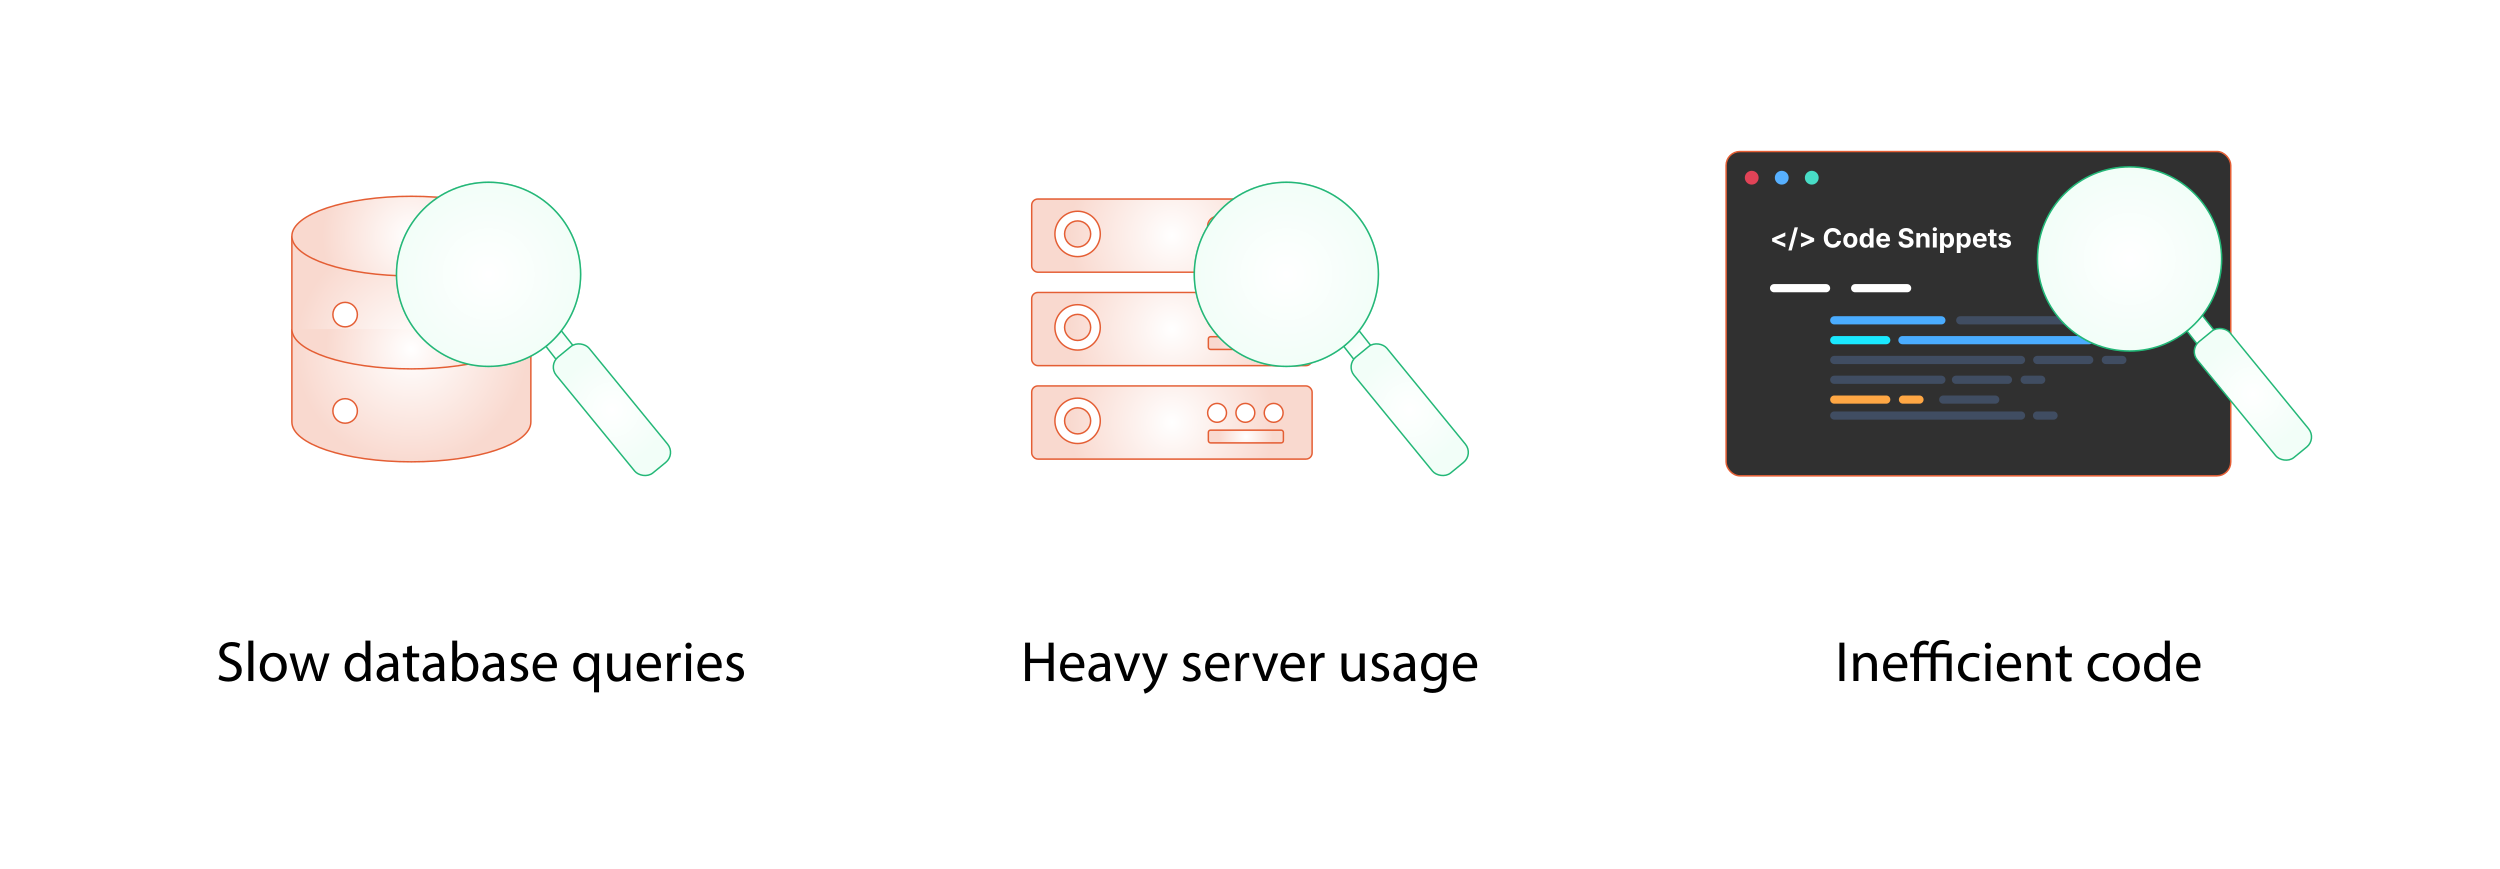 <?xml version="1.0" encoding="UTF-8"?><svg id="_02-Pinpoint-Performance-Bottlenecks" xmlns="http://www.w3.org/2000/svg" xmlns:xlink="http://www.w3.org/1999/xlink" viewBox="0 0 860 298.867"><defs><filter id="drop-shadow-1" filterUnits="userSpaceOnUse"><feOffset dx="0" dy="5.155"/><feGaussianBlur result="blur" stdDeviation="4.124"/><feFlood flood-color="#333" flood-opacity=".09"/><feComposite in2="blur" operator="in"/><feComposite in="SourceGraphic"/></filter><radialGradient id="radial-gradient" cx="759.991" cy="117.284" fx="759.991" fy="117.284" r="8.259" gradientUnits="userSpaceOnUse"><stop offset="0" stop-color="#fff"/><stop offset="1" stop-color="#f2fef8"/></radialGradient><radialGradient id="radial-gradient-2" cx="1807.026" cy="-992.678" fx="1807.026" fy="-992.678" r="18.932" gradientTransform="translate(-1032.022 -857.028) scale(1 -1)" xlink:href="#radial-gradient"/><radialGradient id="radial-gradient-3" cx="732.568" cy="89.08" fx="732.568" fy="89.08" r="31.664" xlink:href="#radial-gradient"/><radialGradient id="radial-gradient-4" cx="732.568" cy="89.08" fx="732.568" fy="89.08" r="31.664" xlink:href="#radial-gradient"/><filter id="drop-shadow-2" filterUnits="userSpaceOnUse"><feOffset dx="0" dy="5.155"/><feGaussianBlur result="blur-2" stdDeviation="4.124"/><feFlood flood-color="#333" flood-opacity=".09"/><feComposite in2="blur-2" operator="in"/><feComposite in="SourceGraphic"/></filter><radialGradient id="radial-gradient-5" cx="403.135" cy="81.05" fx="403.135" fy="81.05" r="35.247" gradientUnits="userSpaceOnUse"><stop offset="0" stop-color="#fff"/><stop offset="1" stop-color="#f9d9cf"/></radialGradient><radialGradient id="radial-gradient-6" cx="370.693" cy="80.474" fx="370.693" fy="80.474" r="7.806" gradientUnits="userSpaceOnUse"><stop offset="0" stop-color="#fff"/><stop offset="1" stop-color="#fff"/></radialGradient><radialGradient id="radial-gradient-7" cx="428.581" cy="85.872" fx="428.581" fy="85.872" r="9.258" xlink:href="#radial-gradient-5"/><radialGradient id="radial-gradient-8" cx="438.141" cy="77.728" fx="438.141" fy="77.728" r="3.245" xlink:href="#radial-gradient-5"/><radialGradient id="radial-gradient-9" cx="428.408" cy="77.728" fx="428.408" fy="77.728" r="3.245" xlink:href="#radial-gradient-5"/><radialGradient id="radial-gradient-10" cx="418.674" cy="77.728" fx="418.674" fy="77.728" r="3.245" xlink:href="#radial-gradient-5"/><radialGradient id="radial-gradient-11" cy="113.196" fy="113.196" xlink:href="#radial-gradient-5"/><radialGradient id="radial-gradient-12" cy="112.62" fy="112.62" xlink:href="#radial-gradient-6"/><radialGradient id="radial-gradient-13" cx="428.581" cy="118.018" fx="428.581" fy="118.018" r="9.258" xlink:href="#radial-gradient-5"/><radialGradient id="radial-gradient-14" cx="438.141" cy="109.874" fx="438.141" fy="109.874" r="3.245" xlink:href="#radial-gradient-5"/><radialGradient id="radial-gradient-15" cx="428.408" cy="109.874" fx="428.408" fy="109.874" r="3.245" xlink:href="#radial-gradient-5"/><radialGradient id="radial-gradient-16" cx="418.674" cy="109.874" fx="418.674" fy="109.874" r="3.245" xlink:href="#radial-gradient-5"/><radialGradient id="radial-gradient-17" cy="145.342" fy="145.342" xlink:href="#radial-gradient-5"/><radialGradient id="radial-gradient-18" cy="144.767" fy="144.767" xlink:href="#radial-gradient-6"/><radialGradient id="radial-gradient-19" cx="428.581" cy="150.164" fx="428.581" fy="150.164" r="9.258" xlink:href="#radial-gradient-5"/><radialGradient id="radial-gradient-20" cx="438.141" cy="142.021" fx="438.141" fy="142.021" r="3.245" gradientUnits="userSpaceOnUse"><stop offset="0" stop-color="#fff"/><stop offset="1" stop-color="#fff"/></radialGradient><radialGradient id="radial-gradient-21" cx="428.408" fx="428.408" r="3.245" xlink:href="#radial-gradient-20"/><radialGradient id="radial-gradient-22" cx="418.674" fx="418.674" r="3.245" xlink:href="#radial-gradient-20"/><radialGradient id="radial-gradient-23" cx="469.928" cy="122.575" fx="469.928" fy="122.575" xlink:href="#radial-gradient"/><radialGradient id="radial-gradient-24" cx="2034.814" cy="-1172.338" fx="2034.814" fy="-1172.338" r="18.932" gradientTransform="translate(-1549.874 -1031.396) scale(1 -1)" xlink:href="#radial-gradient"/><radialGradient id="radial-gradient-25" cx="442.505" cy="94.371" fx="442.505" fy="94.371" r="31.664" xlink:href="#radial-gradient"/><radialGradient id="radial-gradient-26" cx="442.505" cy="94.371" fx="442.505" fy="94.371" r="31.664" xlink:href="#radial-gradient"/><filter id="drop-shadow-3" filterUnits="userSpaceOnUse"><feOffset dx="0" dy="5.155"/><feGaussianBlur result="blur-3" stdDeviation="4.124"/><feFlood flood-color="#333" flood-opacity=".09"/><feComposite in2="blur-3" operator="in"/><feComposite in="SourceGraphic"/></filter><radialGradient id="radial-gradient-27" cx="141.512" cy="120.047" fx="141.512" fy="120.047" r="39.98" xlink:href="#radial-gradient-5"/><radialGradient id="radial-gradient-28" cx="141.512" cy="81.226" fx="141.512" fy="81.226" r="30.638" xlink:href="#radial-gradient-5"/><radialGradient id="radial-gradient-29" cx="141.512" cy="120.047" fx="141.512" fy="120.047" r="29.467" xlink:href="#radial-gradient-5"/><radialGradient id="radial-gradient-30" cx="118.725" cy="108.225" fx="118.725" fy="108.225" r="4.215" xlink:href="#radial-gradient-6"/><radialGradient id="radial-gradient-31" cx="118.725" cy="141.365" fx="118.725" fy="141.365" r="4.215" xlink:href="#radial-gradient-6"/><radialGradient id="radial-gradient-32" cx="195.487" cy="122.575" fx="195.487" fy="122.575" r="8.259" xlink:href="#radial-gradient"/><radialGradient id="radial-gradient-33" cx="2247.161" cy="-1346.194" fx="2247.161" fy="-1346.194" r="18.932" gradientTransform="translate(-2036.662 -1205.253) scale(1 -1)" xlink:href="#radial-gradient"/><radialGradient id="radial-gradient-34" cx="168.064" cy="94.371" fx="168.064" fy="94.371" r="31.664" xlink:href="#radial-gradient"/><radialGradient id="radial-gradient-35" cx="168.064" cy="94.371" fx="168.064" fy="94.371" r="31.664" xlink:href="#radial-gradient"/></defs><g filter="url(#drop-shadow-1)"><rect x="586.454" y="200" width="216.028" height="46.742" rx="7.182" ry="7.182" fill="#fff" stroke-width="0"/><path d="M634.465,215.915v13.205h-1.704v-13.205h1.704Z" fill="#000" stroke-width="0"/><path d="M637.579,222.204c0-.979-.021-1.783-.079-2.566h1.528l.099,1.567h.039c.47-.901,1.567-1.783,3.135-1.783,1.312,0,3.35.784,3.35,4.036v5.662h-1.724v-5.466c0-1.528-.568-2.802-2.194-2.802-1.137,0-2.019.803-2.312,1.763-.078.216-.117.51-.117.804v5.701h-1.724v-6.916Z" fill="#000" stroke-width="0"/><path d="M649.41,224.692c.039,2.332,1.527,3.292,3.252,3.292,1.234,0,1.979-.216,2.625-.49l.294,1.234c-.607.274-1.646.587-3.154.587-2.919,0-4.663-1.92-4.663-4.78,0-2.861,1.686-5.114,4.448-5.114,3.095,0,3.918,2.724,3.918,4.467,0,.353-.039.627-.059.803h-6.661ZM654.465,223.458c.02-1.097-.451-2.802-2.391-2.802-1.743,0-2.508,1.606-2.645,2.802h5.035Z" fill="#000" stroke-width="0"/><path d="M670.135,216.894c-.431-.274-1.136-.509-1.92-.509-1.822,0-2.37,1.273-2.37,2.782v.471h5.524v9.482h-1.724v-8.17h-3.781v8.17h-1.725v-8.17h-3.996v8.17h-1.705v-8.17h-1.332v-1.312h1.332v-.353c0-1.195.313-2.351,1.137-3.154.548-.568,1.371-.921,2.429-.921.647,0,1.313.235,1.666.412l-.471,1.273c-.294-.157-.744-.333-1.195-.333-.548,0-.939.196-1.233.509-.471.509-.627,1.372-.627,2.194v.373h3.996v-.51c0-2.508,1.489-4.134,4.154-4.134.861,0,1.841.255,2.351.607l-.51,1.293Z" fill="#000" stroke-width="0"/><path d="M680.985,228.768c-.45.235-1.45.548-2.724.548-2.86,0-4.722-1.939-4.722-4.839,0-2.919,1.999-5.035,5.095-5.035,1.019,0,1.92.255,2.39.49l-.392,1.333c-.411-.235-1.058-.451-1.998-.451-2.175,0-3.351,1.606-3.351,3.585,0,2.194,1.41,3.546,3.291,3.546.98,0,1.627-.254,2.116-.47l.294,1.293Z" fill="#000" stroke-width="0"/><path d="M684.921,216.973c.02.588-.412,1.058-1.098,1.058-.607,0-1.038-.47-1.038-1.058,0-.607.45-1.077,1.077-1.077.646,0,1.059.47,1.059,1.077ZM683.001,229.12v-9.482h1.724v9.482h-1.724Z" fill="#000" stroke-width="0"/><path d="M688.545,224.692c.039,2.332,1.527,3.292,3.252,3.292,1.234,0,1.979-.216,2.625-.49l.294,1.234c-.607.274-1.646.587-3.154.587-2.919,0-4.663-1.92-4.663-4.78,0-2.861,1.686-5.114,4.448-5.114,3.095,0,3.918,2.724,3.918,4.467,0,.353-.039.627-.059.803h-6.661ZM693.6,223.458c.02-1.097-.451-2.802-2.391-2.802-1.743,0-2.508,1.606-2.645,2.802h5.035Z" fill="#000" stroke-width="0"/><path d="M697.397,222.204c0-.979-.021-1.783-.079-2.566h1.528l.099,1.567h.039c.47-.901,1.567-1.783,3.135-1.783,1.312,0,3.35.784,3.35,4.036v5.662h-1.724v-5.466c0-1.528-.568-2.802-2.194-2.802-1.137,0-2.019.803-2.312,1.763-.078.216-.117.51-.117.804v5.701h-1.724v-6.916Z" fill="#000" stroke-width="0"/><path d="M710.266,216.914v2.724h2.469v1.312h-2.469v5.113c0,1.176.333,1.842,1.293,1.842.451,0,.784-.059,1-.117l.078,1.293c-.333.137-.862.235-1.528.235-.804,0-1.45-.254-1.861-.725-.49-.51-.666-1.352-.666-2.469v-5.172h-1.47v-1.312h1.47v-2.273l1.685-.451Z" fill="#000" stroke-width="0"/><path d="M725.584,228.768c-.45.235-1.449.548-2.724.548-2.86,0-4.722-1.939-4.722-4.839,0-2.919,1.999-5.035,5.095-5.035,1.019,0,1.92.255,2.39.49l-.392,1.333c-.411-.235-1.058-.451-1.998-.451-2.175,0-3.351,1.606-3.351,3.585,0,2.194,1.41,3.546,3.291,3.546.98,0,1.627-.254,2.116-.47l.294,1.293Z" fill="#000" stroke-width="0"/><path d="M736.064,224.3c0,3.507-2.43,5.035-4.722,5.035-2.566,0-4.546-1.881-4.546-4.878,0-3.174,2.077-5.035,4.702-5.035,2.724,0,4.565,1.979,4.565,4.878ZM728.541,224.398c0,2.077,1.195,3.644,2.88,3.644,1.646,0,2.88-1.548,2.88-3.683,0-1.607-.803-3.645-2.841-3.645-2.037,0-2.919,1.881-2.919,3.684Z" fill="#000" stroke-width="0"/><path d="M746.426,215.209v11.461c0,.843.02,1.803.078,2.449h-1.548l-.078-1.646h-.039c-.529,1.058-1.686,1.861-3.233,1.861-2.292,0-4.056-1.939-4.056-4.819-.02-3.155,1.94-5.094,4.252-5.094,1.45,0,2.43.686,2.86,1.45h.039v-5.662h1.725ZM744.701,223.497c0-.215-.02-.509-.078-.725-.255-1.098-1.195-1.999-2.488-1.999-1.783,0-2.841,1.567-2.841,3.664,0,1.92.94,3.507,2.802,3.507,1.156,0,2.214-.764,2.527-2.057.059-.235.078-.47.078-.744v-1.646Z" fill="#000" stroke-width="0"/><path d="M750.243,224.692c.039,2.332,1.528,3.292,3.252,3.292,1.234,0,1.979-.216,2.625-.49l.294,1.234c-.607.274-1.646.587-3.154.587-2.919,0-4.663-1.92-4.663-4.78,0-2.861,1.686-5.114,4.448-5.114,3.095,0,3.918,2.724,3.918,4.467,0,.353-.039.627-.059.803h-6.661ZM755.298,223.458c.02-1.097-.451-2.802-2.391-2.802-1.743,0-2.508,1.606-2.645,2.802h5.035Z" fill="#000" stroke-width="0"/></g><rect x="593.775" y="52.125" width="173.604" height="111.56" rx="4.749" ry="4.749" fill="#303030" stroke="#e45e34" stroke-miterlimit="10" stroke-width=".515"/><path d="M667.833,108.782h-36.851c-.778,0-1.409.631-1.409,1.409h0c0,.778.631,1.409,1.409,1.409h36.851c.778,0,1.409-.631,1.409-1.409h0c0-.778-.631-1.409-1.409-1.409Z" fill="#4aacff" stroke-width="0"/><path d="M667.833,129.236h-36.851c-.778,0-1.409.631-1.409,1.409h0c0,.778.631,1.409,1.409,1.409h36.851c.778,0,1.409-.631,1.409-1.409h0c0-.778-.631-1.409-1.409-1.409Z" fill="#404d62" stroke-width="0"/><path d="M648.865,115.6h-17.883c-.778,0-1.409.631-1.409,1.409h0c0,.778.631,1.409,1.409,1.409h17.883c.778,0,1.409-.631,1.409-1.409h0c0-.778-.631-1.409-1.409-1.409Z" fill="#1ae8ff" stroke-width="0"/><path d="M628.164,97.728h-17.883c-.778,0-1.409.631-1.409,1.409h0c0,.778.631,1.409,1.409,1.409h17.883c.778,0,1.409-.631,1.409-1.409h0c0-.778-.631-1.409-1.409-1.409Z" fill="#fff" stroke-width="0"/><path d="M656.055,97.728h-17.883c-.778,0-1.409.631-1.409,1.409h0c0,.778.631,1.409,1.409,1.409h17.883c.778,0,1.409-.631,1.409-1.409h0c0-.778-.631-1.409-1.409-1.409Z" fill="#fff" stroke-width="0"/><path d="M718.692,122.418h-17.883c-.778,0-1.409.631-1.409,1.409h0c0,.778.631,1.409,1.409,1.409h17.883c.778,0,1.409-.631,1.409-1.409h0c0-.778-.631-1.409-1.409-1.409Z" fill="#404d62" stroke-width="0"/><path d="M690.735,129.236h-17.883c-.778,0-1.409.631-1.409,1.409h0c0,.778.631,1.409,1.409,1.409h17.883c.778,0,1.409-.631,1.409-1.409h0c0-.778-.631-1.409-1.409-1.409Z" fill="#404d62" stroke-width="0"/><path d="M686.359,136.053h-17.883c-.778,0-1.409.631-1.409,1.409h0c0,.778.631,1.409,1.409,1.409h17.883c.778,0,1.409-.631,1.409-1.409h0c0-.778-.631-1.409-1.409-1.409Z" fill="#404d62" stroke-width="0"/><path d="M738.577,108.782h-64.251c-.778,0-1.409.631-1.409,1.409h0c0,.778.631,1.409,1.409,1.409h64.251c.778,0,1.409-.631,1.409-1.409h0c0-.778-.631-1.409-1.409-1.409Z" fill="#404d62" stroke-width="0"/><path d="M695.233,122.418h-64.251c-.778,0-1.409.631-1.409,1.409h0c0,.778.631,1.409,1.409,1.409h64.251c.778,0,1.409-.631,1.409-1.409h0c0-.778-.631-1.409-1.409-1.409Z" fill="#404d62" stroke-width="0"/><path d="M718.692,115.6h-64.251c-.778,0-1.409.631-1.409,1.409h0c0,.778.631,1.409,1.409,1.409h64.251c.778,0,1.409-.631,1.409-1.409h0c0-.778-.631-1.409-1.409-1.409Z" fill="#4aacff" stroke-width="0"/><path d="M750.873,108.782h-5.68c-.778,0-1.409.631-1.409,1.409h0c0,.778.631,1.409,1.409,1.409h5.68c.778,0,1.409-.631,1.409-1.409h0c0-.778-.631-1.409-1.409-1.409Z" fill="#404d62" stroke-width="0"/><path d="M730.086,122.418h-5.68c-.778,0-1.409.631-1.409,1.409h0c0,.778.631,1.409,1.409,1.409h5.68c.778,0,1.409-.631,1.409-1.409h0c0-.778-.631-1.409-1.409-1.409Z" fill="#404d62" stroke-width="0"/><path d="M695.233,141.538h-64.251c-.778,0-1.409.631-1.409,1.409h0c0,.778.631,1.409,1.409,1.409h64.251c.778,0,1.409-.631,1.409-1.409h0c0-.778-.631-1.409-1.409-1.409Z" fill="#404d62" stroke-width="0"/><path d="M706.423,141.538h-5.68c-.778,0-1.409.631-1.409,1.409h0c0,.778.631,1.409,1.409,1.409h5.68c.778,0,1.409-.631,1.409-1.409h0c0-.778-.631-1.409-1.409-1.409Z" fill="#404d62" stroke-width="0"/><path d="M702.174,129.236h-5.68c-.778,0-1.409.631-1.409,1.409h0c0,.778.631,1.409,1.409,1.409h5.68c.778,0,1.409-.631,1.409-1.409h0c0-.778-.631-1.409-1.409-1.409Z" fill="#404d62" stroke-width="0"/><path d="M648.865,136.053h-17.883c-.778,0-1.409.631-1.409,1.409h0c0,.778.631,1.409,1.409,1.409h17.883c.778,0,1.409-.631,1.409-1.409h0c0-.778-.631-1.409-1.409-1.409Z" fill="#ffa744" stroke-width="0"/><path d="M660.304,136.053h-5.68c-.778,0-1.409.631-1.409,1.409h0c0,.778.631,1.409,1.409,1.409h5.68c.778,0,1.409-.631,1.409-1.409h0c0-.778-.631-1.409-1.409-1.409Z" fill="#ffa744" stroke-width="0"/><path d="M609.613,83.063v-1.101l4.542-2.024v1.288l-3.129,1.275.04-.071v.161l-.04-.062,3.129,1.271v1.279l-4.542-2.015Z" fill="#fff" stroke-width="0"/><path d="M618.491,78.209l-2.139,7.952h-1.159l2.14-7.952h1.158Z" fill="#fff" stroke-width="0"/><path d="M624.068,83.063l-4.542,2.015v-1.279l3.133-1.271-.04.062v-.161l.04.071-3.133-1.275v-1.288l4.542,2.024v1.101Z" fill="#fff" stroke-width="0"/><path d="M630.474,85.252c-.589,0-1.115-.134-1.58-.401-.466-.268-.833-.655-1.102-1.164-.269-.508-.403-1.122-.403-1.841,0-.722.135-1.338.405-1.848.271-.509.64-.898,1.105-1.166.467-.267.991-.401,1.574-.401.377,0,.729.053,1.054.158s.614.259.867.461c.252.202.459.449.619.742.161.293.267.626.316,1.001h-1.377c-.03-.184-.087-.347-.172-.488-.084-.141-.19-.261-.316-.361s-.271-.175-.435-.228c-.163-.052-.34-.078-.53-.078-.345,0-.647.086-.907.258s-.462.423-.606.751c-.144.329-.216.728-.216,1.197,0,.479.073.881.219,1.208.146.327.348.574.605.74.259.167.559.25.9.25.19,0,.366-.026.528-.078s.308-.128.438-.228c.129-.099.236-.22.32-.363.085-.143.144-.304.177-.486h1.377c-.036.309-.127.605-.274.887-.146.282-.343.535-.586.758-.244.223-.533.398-.869.526s-.713.192-1.132.192Z" fill="#fff" stroke-width="0"/><path d="M636.521,85.261c-.499,0-.932-.108-1.297-.323s-.646-.516-.845-.9c-.197-.385-.296-.833-.296-1.344,0-.517.099-.968.296-1.353.198-.385.479-.685.845-.9s.798-.323,1.297-.323c.503,0,.936.108,1.3.323s.645.516.843.9c.197.385.296.836.296,1.353,0,.511-.099.959-.296,1.344-.198.385-.479.685-.843.9s-.797.323-1.3.323ZM636.521,84.208c.238,0,.438-.066.598-.198.16-.132.281-.313.361-.543.08-.23.12-.49.12-.778,0-.294-.04-.556-.12-.785s-.201-.409-.361-.54c-.16-.13-.359-.196-.598-.196-.237,0-.436.065-.595.196-.159.131-.278.311-.358.54-.081.229-.121.49-.121.785,0,.288.04.547.121.778.08.23.199.412.358.543.159.132.357.198.595.198Z" fill="#fff" stroke-width="0"/><path d="M641.71,85.247c-.38,0-.724-.099-1.031-.296-.308-.197-.551-.487-.729-.869-.179-.382-.268-.849-.268-1.402,0-.567.092-1.042.276-1.422.184-.38.429-.666.735-.855.306-.19.644-.286,1.012-.286.282,0,.517.048.704.143.188.095.339.213.455.353.115.14.202.275.258.405h.045v-2.496h1.337v6.642h-1.314v-.798h-.067c-.06.134-.147.268-.265.403s-.27.249-.457.341c-.188.092-.418.138-.691.138ZM642.125,84.173c.226,0,.419-.062.579-.187.161-.125.282-.299.366-.524.083-.224.124-.486.124-.787,0-.303-.04-.565-.122-.787s-.203-.394-.363-.517c-.16-.123-.355-.185-.584-.185-.234,0-.432.064-.591.192-.159.127-.278.303-.358.526-.08.223-.12.48-.12.771,0,.292.04.55.122.776.082.226.202.402.361.53s.354.191.586.191Z" fill="#fff" stroke-width="0"/><path d="M647.897,85.261c-.508,0-.946-.104-1.314-.312-.369-.208-.651-.504-.85-.887-.197-.383-.296-.838-.296-1.364,0-.514.098-.964.294-1.351s.474-.688.833-.905c.36-.217.782-.326,1.267-.326.326,0,.631.052.913.156.283.104.531.261.745.47s.381.472.501.787.181.687.181,1.114v.375h-4.186v-.838h3.53l-.624.223c0-.258-.039-.483-.118-.675-.079-.191-.196-.34-.352-.446-.156-.105-.349-.158-.578-.158-.231,0-.428.054-.59.161s-.285.252-.368.435-.125.392-.125.626v.593c0,.288.049.53.146.727.097.196.231.343.405.441.174.098.377.147.608.147.157,0,.3-.022.428-.067s.237-.111.328-.198c.091-.088.159-.196.207-.323l1.212.227c-.08.273-.22.514-.419.72-.198.207-.447.366-.746.479s-.643.169-1.032.169Z" fill="#fff" stroke-width="0"/><path d="M655.711,85.261c-.531,0-.994-.082-1.388-.245-.395-.164-.701-.406-.921-.727s-.336-.716-.348-1.186h1.324c.018.223.084.409.2.559.116.15.271.262.464.336.192.075.411.112.655.112.243,0,.455-.035.635-.105s.32-.168.421-.296c.102-.128.152-.276.152-.446,0-.151-.046-.278-.137-.381-.09-.103-.221-.191-.39-.265-.169-.075-.376-.14-.619-.196l-.731-.183c-.562-.137-1.002-.352-1.319-.645-.318-.292-.477-.68-.477-1.161,0-.401.107-.751.322-1.052.216-.3.512-.533.888-.7s.805-.25,1.286-.25c.49,0,.918.084,1.283.251.365.168.651.401.855.7.205.298.311.643.317,1.032h-1.315c-.023-.268-.138-.474-.341-.62-.204-.146-.475-.218-.813-.218-.229,0-.425.033-.589.098-.163.065-.287.156-.372.271-.084.116-.127.249-.127.397,0,.164.049.299.147.408.098.108.229.196.392.263.164.067.338.123.522.167l.602.147c.279.062.539.147.779.254.241.107.452.238.634.395.181.156.321.341.421.555s.149.46.149.74c0,.401-.102.751-.304,1.05-.202.299-.494.53-.878.693-.383.163-.844.245-1.382.245Z" fill="#fff" stroke-width="0"/><path d="M660.562,82.279v2.884h-1.338v-4.983h1.262l.022,1.244h-.08c.13-.416.329-.738.595-.965.266-.228.609-.341,1.032-.341.345,0,.646.075.902.225.257.15.456.366.598.646.141.281.211.616.211,1.005v3.169h-1.337v-2.938c0-.309-.079-.551-.238-.727s-.38-.263-.662-.263c-.188,0-.354.041-.501.123-.147.082-.262.2-.344.354-.082.155-.122.343-.122.566Z" fill="#fff" stroke-width="0"/><path d="M665.575,79.528c-.202,0-.375-.067-.518-.2-.143-.134-.214-.296-.214-.486,0-.19.071-.352.214-.486.143-.133.315-.2.518-.2s.375.067.52.2c.144.134.216.296.216.486,0,.19-.072.353-.216.486-.145.133-.317.2-.52.2ZM664.906,85.163v-4.983h1.338v4.983h-1.338Z" fill="#fff" stroke-width="0"/><path d="M667.38,87.026v-6.847h1.315v.838h.062c.062-.13.15-.266.265-.405s.266-.257.452-.353c.188-.095.423-.143.705-.143.368,0,.705.095,1.012.286.306.19.55.475.733.855.183.38.273.854.273,1.422,0,.553-.089,1.02-.268,1.402-.178.382-.42.672-.727.869-.306.198-.65.296-1.033.296-.271,0-.5-.046-.687-.138-.188-.092-.34-.206-.457-.341s-.207-.27-.27-.403h-.04v2.661h-1.338ZM669.761,84.173c.231,0,.427-.063.586-.191s.279-.305.361-.53c.081-.226.122-.484.122-.776,0-.291-.041-.548-.122-.771-.082-.223-.202-.398-.359-.526-.157-.128-.354-.192-.588-.192-.229,0-.424.062-.584.185-.161.124-.282.296-.366.517-.083.221-.124.483-.124.787,0,.3.042.562.127.787.084.225.207.399.367.524.161.125.354.187.58.187Z" fill="#fff" stroke-width="0"/><path d="M673.135,87.026v-6.847h1.315v.838h.062c.062-.13.15-.266.265-.405s.266-.257.452-.353c.188-.095.423-.143.705-.143.368,0,.705.095,1.012.286.306.19.55.475.733.855.183.38.273.854.273,1.422,0,.553-.089,1.02-.268,1.402-.178.382-.42.672-.727.869-.306.198-.65.296-1.033.296-.271,0-.5-.046-.687-.138-.188-.092-.34-.206-.457-.341s-.207-.27-.27-.403h-.04v2.661h-1.338ZM675.516,84.173c.231,0,.427-.063.586-.191s.279-.305.361-.53c.081-.226.122-.484.122-.776,0-.291-.041-.548-.122-.771-.082-.223-.202-.398-.359-.526-.157-.128-.354-.192-.588-.192-.229,0-.424.062-.584.185-.161.124-.282.296-.366.517-.083.221-.124.483-.124.787,0,.3.042.562.127.787.084.225.207.399.367.524.161.125.354.187.58.187Z" fill="#fff" stroke-width="0"/><path d="M681.141,85.261c-.508,0-.946-.104-1.314-.312-.369-.208-.651-.504-.85-.887-.197-.383-.296-.838-.296-1.364,0-.514.098-.964.294-1.351s.474-.688.833-.905c.36-.217.782-.326,1.267-.326.326,0,.631.052.913.156.283.104.531.261.745.47s.381.472.501.787.181.687.181,1.114v.375h-4.186v-.838h3.53l-.624.223c0-.258-.039-.483-.118-.675-.079-.191-.196-.34-.352-.446-.156-.105-.349-.158-.578-.158-.231,0-.428.054-.59.161s-.285.252-.368.435-.125.392-.125.626v.593c0,.288.049.53.146.727.097.196.231.343.405.441.174.098.377.147.608.147.157,0,.3-.022.428-.067s.237-.111.328-.198c.091-.088.159-.196.207-.323l1.212.227c-.08.273-.22.514-.419.72-.198.207-.447.366-.746.479s-.643.169-1.032.169Z" fill="#fff" stroke-width="0"/><path d="M686.801,80.179v1.021h-2.955v-1.021h2.955ZM684.532,78.994h1.338v4.711c0,.158.034.274.104.35.069.076.187.113.35.113.051,0,.122-.006.214-.02.092-.013.162-.026.21-.038l.191,1.003c-.148.044-.297.076-.443.093-.147.018-.288.027-.422.027-.499,0-.881-.122-1.146-.365-.264-.244-.396-.593-.396-1.048v-4.827Z" fill="#fff" stroke-width="0"/><path d="M689.583,85.261c-.401,0-.757-.057-1.065-.172-.31-.114-.562-.281-.758-.499s-.322-.482-.379-.791l1.243-.214c.065.232.181.406.344.521.163.116.382.174.655.174.256,0,.457-.048.604-.145.147-.097.221-.219.221-.368,0-.131-.053-.238-.158-.321-.105-.083-.267-.147-.483-.191l-.86-.178c-.481-.098-.841-.265-1.078-.501-.238-.236-.357-.54-.357-.912,0-.321.088-.597.264-.827.175-.23.419-.408.73-.533.312-.125.68-.188,1.102-.188.392,0,.732.054,1.021.163.288.109.521.263.699.461.179.199.298.434.357.705l-1.186.209c-.051-.169-.148-.309-.292-.417-.145-.108-.339-.163-.582-.163-.22,0-.404.046-.553.138s-.223.215-.223.37c0,.125.048.23.145.316.097.086.263.153.497.201l.896.178c.481.098.84.258,1.074.479.235.221.353.51.353.867,0,.327-.095.613-.285.858s-.452.436-.787.573c-.334.137-.72.205-1.156.205Z" fill="#fff" stroke-width="0"/><circle cx="602.593" cy="61.131" r="2.376" fill="#e14357" stroke-width="0"/><circle cx="612.92" cy="61.131" r="2.376" fill="#57b0ff" stroke-width="0"/><circle cx="623.248" cy="61.131" r="2.376" fill="#48dcc6" stroke-width="0"/><polygon points="761.817 126.075 767.683 121.288 757.597 108.494 752.3 113.85 761.817 126.075" fill="url(#radial-gradient)" stroke="#23b777" stroke-miterlimit="10" stroke-width=".515"/><rect x="767.689" y="109.895" width="14.631" height="51.512" rx="4.454" ry="4.454" transform="translate(1460.595 -250.351) rotate(140.692)" fill="url(#radial-gradient-2)" stroke="#23b777" stroke-miterlimit="10" stroke-width=".515"/><circle cx="732.568" cy="89.08" r="31.664" fill="url(#radial-gradient-3)" opacity=".37" stroke="#00ac69" stroke-miterlimit="10" stroke-width=".567"/><circle cx="732.568" cy="89.08" r="31.664" fill="url(#radial-gradient-4)" stroke="#23b777" stroke-miterlimit="10" stroke-width=".515"/><g filter="url(#drop-shadow-2)"><rect x="321.986" y="200" width="216.028" height="46.742" rx="7.182" ry="7.182" fill="#fff" stroke-width="0"/><path d="M354.337,215.915v5.525h6.387v-5.525h1.724v13.205h-1.724v-6.191h-6.387v6.191h-1.705v-13.205h1.705Z" fill="#000" stroke-width="0"/><path d="M366.305,224.692c.039,2.332,1.528,3.292,3.252,3.292,1.234,0,1.979-.216,2.625-.49l.294,1.234c-.607.274-1.646.587-3.154.587-2.919,0-4.663-1.92-4.663-4.78,0-2.861,1.685-5.114,4.447-5.114,3.096,0,3.918,2.724,3.918,4.467,0,.353-.039.627-.059.803h-6.662ZM371.359,223.458c.02-1.097-.45-2.802-2.39-2.802-1.744,0-2.508,1.606-2.645,2.802h5.035Z" fill="#000" stroke-width="0"/><path d="M380.409,229.12l-.137-1.195h-.059c-.529.745-1.547,1.411-2.899,1.411-1.92,0-2.9-1.352-2.9-2.723,0-2.292,2.038-3.546,5.702-3.526v-.196c0-.784-.216-2.194-2.155-2.194-.882,0-1.802.274-2.469.706l-.392-1.136c.784-.51,1.92-.843,3.115-.843,2.899,0,3.605,1.979,3.605,3.879v3.546c0,.823.039,1.626.157,2.272h-1.567ZM380.154,224.281c-1.881-.039-4.017.294-4.017,2.136,0,1.117.745,1.646,1.626,1.646,1.234,0,2.018-.784,2.292-1.587.059-.176.098-.372.098-.548v-1.646Z" fill="#000" stroke-width="0"/><path d="M385.108,219.638l1.861,5.329c.313.862.568,1.646.764,2.429h.059c.215-.784.49-1.567.803-2.429l1.841-5.329h1.803l-3.723,9.482h-1.646l-3.605-9.482h1.841Z" fill="#000" stroke-width="0"/><path d="M394.725,219.638l2.077,5.603c.216.627.451,1.372.607,1.94h.039c.177-.568.373-1.293.607-1.979l1.881-5.564h1.822l-2.586,6.759c-1.234,3.252-2.077,4.917-3.252,5.936-.843.745-1.685,1.039-2.116,1.117l-.431-1.45c.431-.137 1-.411,1.509-.842.47-.372,1.058-1.039,1.45-1.92.079-.176.137-.313.137-.412,0-.098-.039-.235-.117-.451l-3.507-8.738h1.881Z" fill="#000" stroke-width="0"/><path d="M407.241,227.357c.509.333,1.411.686,2.272.686,1.254,0,1.842-.627,1.842-1.411,0-.823-.49-1.273-1.763-1.744-1.705-.607-2.508-1.548-2.508-2.684,0-1.528,1.234-2.782,3.272-2.782.96,0,1.802.274,2.331.588l-.431,1.254c-.373-.235-1.058-.549-1.94-.549-1.019,0-1.587.588-1.587,1.293,0,.784.568,1.136,1.803,1.606,1.646.627,2.488,1.45,2.488,2.86,0,1.666-1.293,2.841-3.546,2.841-1.039,0-1.999-.254-2.665-.646l.431-1.312Z" fill="#000" stroke-width="0"/><path d="M416.192,224.692c.039,2.332,1.528,3.292,3.252,3.292,1.234,0,1.979-.216,2.625-.49l.294,1.234c-.607.274-1.646.587-3.154.587-2.919,0-4.663-1.92-4.663-4.78,0-2.861,1.685-5.114,4.447-5.114,3.096,0,3.918,2.724,3.918,4.467,0,.353-.039.627-.059.803h-6.662ZM421.247,223.458c.02-1.097-.45-2.802-2.39-2.802-1.744,0-2.508,1.606-2.645,2.802h5.035Z" fill="#000" stroke-width="0"/><path d="M425.045,222.596c0-1.117-.02-2.077-.078-2.958h1.508l.059,1.861h.078c.431-1.273,1.469-2.077,2.625-2.077.196,0,.333.02.49.059v1.626c-.176-.039-.353-.059-.588-.059-1.214,0-2.077.921-2.312,2.214-.039.235-.078.509-.078.803v5.055h-1.705v-6.524Z" fill="#000" stroke-width="0"/><path d="M432.606,219.638l1.861,5.329c.313.862.567,1.646.764,2.429h.059c.216-.784.49-1.567.804-2.429l1.842-5.329h1.802l-3.722,9.482h-1.646l-3.604-9.482h1.842Z" fill="#000" stroke-width="0"/><path d="M442.126,224.692c.039,2.332,1.528,3.292,3.252,3.292,1.234,0,1.979-.216,2.625-.49l.294,1.234c-.607.274-1.646.587-3.154.587-2.919,0-4.663-1.92-4.663-4.78,0-2.861,1.686-5.114,4.448-5.114,3.095,0,3.918,2.724,3.918,4.467,0,.353-.039.627-.059.803h-6.661ZM447.181,223.458c.02-1.097-.451-2.802-2.391-2.802-1.743,0-2.508,1.606-2.645,2.802h5.035Z" fill="#000" stroke-width="0"/><path d="M450.979,222.596c0-1.117-.02-2.077-.079-2.958h1.509l.059,1.861h.079c.431-1.273,1.469-2.077,2.625-2.077.196,0,.333.02.489.059v1.626c-.176-.039-.353-.059-.587-.059-1.215,0-2.077.921-2.312,2.214-.039.235-.078.509-.078.803v5.055h-1.704v-6.524Z" fill="#000" stroke-width="0"/><path d="M469.471,226.534c0,.979.02,1.841.078,2.586h-1.528l-.098-1.548h-.039c-.451.764-1.45,1.763-3.135,1.763-1.489,0-3.272-.823-3.272-4.153v-5.544h1.725v5.25c0,1.802.549,3.017,2.116,3.017,1.155,0,1.959-.803,2.272-1.567.098-.254.156-.568.156-.881v-5.819h1.725v6.896Z" fill="#000" stroke-width="0"/><path d="M472.093,227.357c.509.333,1.41.686,2.272.686,1.254,0,1.842-.627,1.842-1.411,0-.823-.49-1.273-1.764-1.744-1.704-.607-2.508-1.548-2.508-2.684,0-1.528,1.234-2.782,3.272-2.782.96,0,1.802.274,2.331.588l-.431,1.254c-.372-.235-1.059-.549-1.939-.549-1.02,0-1.587.588-1.587,1.293,0,.784.567,1.136,1.802,1.606,1.646.627,2.488,1.45,2.488,2.86,0,1.666-1.293,2.841-3.546,2.841-1.038,0-1.998-.254-2.665-.646l.432-1.312Z" fill="#000" stroke-width="0"/><path d="M485.335,229.12l-.137-1.195h-.059c-.529.745-1.548,1.411-2.9,1.411-1.92,0-2.899-1.352-2.899-2.723,0-2.292,2.038-3.546,5.701-3.526v-.196c0-.784-.215-2.194-2.154-2.194-.882,0-1.803.274-2.469.706l-.393-1.136c.784-.51,1.92-.843,3.115-.843,2.9,0,3.605,1.979,3.605,3.879v3.546c0,.823.039,1.626.156,2.272h-1.567ZM485.08,224.281c-1.881-.039-4.016.294-4.016,2.136,0,1.117.744,1.646,1.626,1.646,1.234,0,2.018-.784,2.292-1.587.059-.176.098-.372.098-.548v-1.646Z" fill="#000" stroke-width="0"/><path d="M497.695,219.638c-.039.686-.079,1.45-.079,2.605v5.505c0,2.175-.431,3.507-1.352,4.33-.921.862-2.253,1.136-3.448,1.136-1.137,0-2.391-.274-3.154-.784l.431-1.312c.627.392,1.606.745,2.782.745,1.764,0,3.057-.921,3.057-3.312v-1.058h-.039c-.529.881-1.548,1.587-3.018,1.587-2.351,0-4.036-1.999-4.036-4.624,0-3.213,2.097-5.035,4.271-5.035,1.646,0,2.547.862,2.958,1.646h.04l.078-1.43h1.509ZM495.912,223.379c0-.293-.02-.548-.098-.784-.313-.999-1.156-1.822-2.41-1.822-1.646,0-2.821,1.391-2.821,3.585,0,1.861.94,3.409,2.802,3.409,1.058,0,2.018-.666,2.391-1.763.098-.294.137-.627.137-.921v-1.705Z" fill="#000" stroke-width="0"/><path d="M501.435,224.692c.039,2.332,1.528,3.292,3.252,3.292,1.234,0,1.979-.216,2.625-.49l.294,1.234c-.607.274-1.646.587-3.154.587-2.919,0-4.663-1.92-4.663-4.78,0-2.861,1.686-5.114,4.448-5.114,3.095,0,3.918,2.724,3.918,4.467,0,.353-.039.627-.059.803h-6.661ZM506.489,223.458c.02-1.097-.451-2.802-2.391-2.802-1.743,0-2.508,1.606-2.645,2.802h5.035Z" fill="#000" stroke-width="0"/></g><rect x="354.903" y="68.466" width="96.464" height="25.168" rx="2.114" ry="2.114" fill="url(#radial-gradient-5)" stroke="#e45e34" stroke-miterlimit="10" stroke-width=".515"/><path d="M370.702,72.669c-4.321,0-7.814,3.493-7.814,7.814,0,4.304,3.493,7.797,7.814,7.797,4.304,0,7.797-3.493,7.797-7.797,0-4.321-3.493-7.814-7.797-7.814ZM370.702,84.969c-2.483,0-4.486-2.02-4.486-4.486,0-2.483,2.003-4.486,4.486-4.486s4.486,2.003,4.486,4.486c0,2.467-2.003,4.486-4.486,4.486Z" fill="url(#radial-gradient-6)" stroke="#e45e34" stroke-miterlimit="10" stroke-width=".515"/><rect x="415.673" y="83.681" width="25.815" height="4.382" rx=".743" ry=".743" fill="url(#radial-gradient-7)" stroke="#e45e34" stroke-miterlimit="10" stroke-width=".515"/><circle cx="438.141" cy="77.728" r="3.245" fill="url(#radial-gradient-8)" stroke="#e45e34" stroke-miterlimit="10" stroke-width=".515"/><circle cx="428.408" cy="77.728" r="3.245" fill="url(#radial-gradient-9)" stroke="#e45e34" stroke-miterlimit="10" stroke-width=".515"/><circle cx="418.674" cy="77.728" r="3.245" fill="url(#radial-gradient-10)" stroke="#e45e34" stroke-miterlimit="10" stroke-width=".515"/><rect x="354.903" y="100.612" width="96.464" height="25.168" rx="2.114" ry="2.114" fill="url(#radial-gradient-11)" stroke="#e45e34" stroke-miterlimit="10" stroke-width=".515"/><path d="M370.702,104.815c-4.321,0-7.814,3.493-7.814,7.814,0,4.304,3.493,7.797,7.814,7.797,4.304,0,7.797-3.493,7.797-7.797,0-4.321-3.493-7.814-7.797-7.814ZM370.702,117.115c-2.483,0-4.486-2.02-4.486-4.486,0-2.483,2.003-4.486,4.486-4.486s4.486,2.003,4.486,4.486c0,2.467-2.003,4.486-4.486,4.486Z" fill="url(#radial-gradient-12)" stroke="#e45e34" stroke-miterlimit="10" stroke-width=".515"/><rect x="415.673" y="115.827" width="25.815" height="4.382" rx=".743" ry=".743" fill="url(#radial-gradient-13)" stroke="#e45e34" stroke-miterlimit="10" stroke-width=".515"/><circle cx="438.141" cy="109.874" r="3.245" fill="url(#radial-gradient-14)" stroke="#e45e34" stroke-miterlimit="10" stroke-width=".515"/><circle cx="428.408" cy="109.874" r="3.245" fill="url(#radial-gradient-15)" stroke="#e45e34" stroke-miterlimit="10" stroke-width=".515"/><circle cx="418.674" cy="109.874" r="3.245" fill="url(#radial-gradient-16)" stroke="#e45e34" stroke-miterlimit="10" stroke-width=".515"/><rect x="354.903" y="132.758" width="96.464" height="25.168" rx="2.114" ry="2.114" fill="url(#radial-gradient-17)" stroke="#e45e34" stroke-miterlimit="10" stroke-width=".515"/><path d="M370.702,136.961c-4.321,0-7.814,3.493-7.814,7.814,0,4.304,3.493,7.797,7.814,7.797,4.304,0,7.797-3.493,7.797-7.797,0-4.321-3.493-7.814-7.797-7.814ZM370.702,149.261c-2.483,0-4.486-2.02-4.486-4.486,0-2.483,2.003-4.486,4.486-4.486s4.486,2.003,4.486,4.486c0,2.467-2.003,4.486-4.486,4.486Z" fill="url(#radial-gradient-18)" stroke="#e45e34" stroke-miterlimit="10" stroke-width=".515"/><rect x="415.673" y="147.973" width="25.815" height="4.382" rx=".743" ry=".743" fill="url(#radial-gradient-19)" stroke="#e45e34" stroke-miterlimit="10" stroke-width=".515"/><circle cx="438.141" cy="142.021" r="3.245" fill="url(#radial-gradient-20)" stroke="#e45e34" stroke-miterlimit="10" stroke-width=".515"/><circle cx="428.408" cy="142.021" r="3.245" fill="url(#radial-gradient-21)" stroke="#e45e34" stroke-miterlimit="10" stroke-width=".515"/><circle cx="418.674" cy="142.021" r="3.245" fill="url(#radial-gradient-22)" stroke="#e45e34" stroke-miterlimit="10" stroke-width=".515"/><polygon points="471.753 131.366 477.619 126.579 467.533 113.785 462.236 119.141 471.753 131.366" fill="url(#radial-gradient-23)" stroke="#23b777" stroke-miterlimit="10" stroke-width=".515"/><rect x="477.625" y="115.185" width="14.631" height="51.512" rx="4.454" ry="4.454" transform="translate(949.447 -57.212) rotate(140.692)" fill="url(#radial-gradient-24)" stroke="#23b777" stroke-miterlimit="10" stroke-width=".515"/><circle cx="442.505" cy="94.371" r="31.664" fill="url(#radial-gradient-25)" opacity=".37" stroke="#00ac69" stroke-miterlimit="10" stroke-width=".567"/><circle cx="442.505" cy="94.371" r="31.664" fill="url(#radial-gradient-26)" stroke="#23b777" stroke-miterlimit="10" stroke-width=".515"/><g filter="url(#drop-shadow-3)"><rect x="57.518" y="200" width="216.028" height="46.742" rx="7.182" ry="7.182" fill="#fff" stroke-width="0"/><path d="M75.6,227.043c.764.47,1.881.862,3.057.862,1.744,0,2.762-.921,2.762-2.253,0-1.234-.705-1.939-2.488-2.625-2.155-.764-3.487-1.881-3.487-3.742,0-2.057,1.705-3.585,4.271-3.585,1.352,0,2.332.313,2.919.646l-.47,1.391c-.431-.235-1.312-.627-2.508-.627-1.803,0-2.488,1.078-2.488,1.979,0,1.234.803,1.842,2.625,2.547,2.233.862,3.37,1.94,3.37,3.879,0,2.038-1.508,3.801-4.624,3.801-1.273,0-2.665-.372-3.37-.842l.431-1.43Z" fill="#000" stroke-width="0"/><path d="M85.432,215.209h1.724v13.911h-1.724v-13.911Z" fill="#000" stroke-width="0"/><path d="M98.636,224.3c0,3.507-2.43,5.035-4.722,5.035-2.567,0-4.545-1.881-4.545-4.878,0-3.174,2.077-5.035,4.702-5.035,2.723,0,4.565,1.979,4.565,4.878ZM91.113,224.398c0,2.077,1.195,3.644,2.88,3.644,1.646,0,2.88-1.548,2.88-3.683,0-1.607-.804-3.645-2.841-3.645-2.038,0-2.919,1.881-2.919,3.684Z" fill="#000" stroke-width="0"/><path d="M101.356,219.638l1.254,4.819c.274,1.058.529,2.038.706,3.018h.059c.216-.96.529-1.979.843-2.998l1.548-4.839h1.45l1.469,4.741c.353,1.136.627,2.135.843,3.096h.059c.157-.96.412-1.959.725-3.076l1.352-4.761h1.705l-3.056,9.482h-1.567l-1.45-4.526c-.333-1.058-.607-1.999-.842-3.115h-.039c-.235,1.136-.529,2.116-.862,3.135l-1.528,4.506h-1.567l-2.861-9.482h1.763Z" fill="#000" stroke-width="0"/><path d="M127.429,215.209v11.461c0,.843.02,1.803.079,2.449h-1.548l-.079-1.646h-.039c-.529,1.058-1.685,1.861-3.232,1.861-2.292,0-4.056-1.939-4.056-4.819-.02-3.155,1.939-5.094,4.251-5.094,1.45,0,2.429.686,2.86,1.45h.039v-5.662h1.724ZM125.705,223.497c0-.215-.02-.509-.078-.725-.255-1.098-1.195-1.999-2.488-1.999-1.783,0-2.841,1.567-2.841,3.664,0,1.92.94,3.507,2.802,3.507,1.156,0,2.214-.764,2.527-2.057.059-.235.078-.47.078-.744v-1.646Z" fill="#000" stroke-width="0"/><path d="M135.538,229.12l-.137-1.195h-.059c-.529.745-1.547,1.411-2.899,1.411-1.92,0-2.9-1.352-2.9-2.723,0-2.292,2.038-3.546,5.702-3.526v-.196c0-.784-.216-2.194-2.155-2.194-.882,0-1.802.274-2.469.706l-.392-1.136c.784-.51,1.92-.843,3.115-.843,2.899,0,3.605,1.979,3.605,3.879v3.546c0,.823.039,1.626.157,2.272h-1.567ZM135.283,224.281c-1.881-.039-4.017.294-4.017,2.136,0,1.117.745,1.646,1.626,1.646,1.234,0,2.018-.784,2.292-1.587.059-.176.098-.372.098-.548v-1.646Z" fill="#000" stroke-width="0"/><path d="M141.726,216.914v2.724h2.469v1.312h-2.469v5.113c0,1.176.333,1.842,1.293,1.842.451,0,.784-.059.999-.117l.079,1.293c-.333.137-.862.235-1.528.235-.803,0-1.45-.254-1.861-.725-.49-.51-.666-1.352-.666-2.469v-5.172h-1.47v-1.312h1.47v-2.273l1.685-.451Z" fill="#000" stroke-width="0"/><path d="M151.383,229.12l-.137-1.195h-.059c-.529.745-1.547,1.411-2.899,1.411-1.92,0-2.9-1.352-2.9-2.723,0-2.292,2.038-3.546,5.702-3.526v-.196c0-.784-.216-2.194-2.155-2.194-.882,0-1.802.274-2.469.706l-.392-1.136c.784-.51,1.92-.843,3.115-.843,2.899,0,3.605,1.979,3.605,3.879v3.546c0,.823.039,1.626.157,2.272h-1.567ZM151.128,224.281c-1.881-.039-4.017.294-4.017,2.136,0,1.117.745,1.646,1.626,1.646,1.234,0,2.018-.784,2.292-1.587.059-.176.098-.372.098-.548v-1.646Z" fill="#000" stroke-width="0"/><path d="M155.495,229.12c.039-.646.078-1.606.078-2.449v-11.461h1.705v5.956h.039c.607-1.058,1.705-1.744,3.233-1.744,2.351,0,4.017,1.959,3.997,4.839,0,3.39-2.135,5.074-4.251,5.074-1.371,0-2.469-.529-3.174-1.783h-.059l-.079,1.567h-1.489ZM157.278,225.319c0,.215.039.431.079.627.333,1.195,1.332,2.018,2.586,2.018,1.803,0,2.88-1.47,2.88-3.645,0-1.9-.979-3.526-2.821-3.526-1.175,0-2.272.803-2.625,2.116-.04.196-.098.431-.098.706v1.705Z" fill="#000" stroke-width="0"/><path d="M171.969,229.12l-.137-1.195h-.059c-.529.745-1.548,1.411-2.899,1.411-1.92,0-2.9-1.352-2.9-2.723,0-2.292,2.038-3.546,5.702-3.526v-.196c0-.784-.216-2.194-2.155-2.194-.882,0-1.803.274-2.469.706l-.392-1.136c.784-.51,1.92-.843,3.115-.843,2.899,0,3.605,1.979,3.605,3.879v3.546c0,.823.039,1.626.157,2.272h-1.567ZM171.714,224.281c-1.881-.039-4.017.294-4.017,2.136,0,1.117.745,1.646,1.626,1.646,1.234,0,2.018-.784,2.292-1.587.059-.176.098-.372.098-.548v-1.646Z" fill="#000" stroke-width="0"/><path d="M175.924,227.357c.509.333,1.411.686,2.272.686,1.254,0,1.842-.627,1.842-1.411,0-.823-.49-1.273-1.763-1.744-1.705-.607-2.508-1.548-2.508-2.684,0-1.528,1.234-2.782,3.272-2.782.96,0,1.802.274,2.331.588l-.431,1.254c-.373-.235-1.058-.549-1.94-.549-1.019,0-1.587.588-1.587,1.293,0,.784.568,1.136,1.803,1.606,1.646.627,2.488,1.45,2.488,2.86,0,1.666-1.293,2.841-3.546,2.841-1.039,0-1.999-.254-2.665-.646l.431-1.312Z" fill="#000" stroke-width="0"/><path d="M184.875,224.692c.04,2.332,1.528,3.292,3.252,3.292,1.234,0,1.979-.216,2.625-.49l.294,1.234c-.607.274-1.646.587-3.155.587-2.919,0-4.663-1.92-4.663-4.78,0-2.861,1.685-5.114,4.447-5.114,3.096,0,3.918,2.724,3.918,4.467,0,.353-.039.627-.059.803h-6.662ZM189.931,223.458c.02-1.097-.451-2.802-2.391-2.802-1.744,0-2.508,1.606-2.645,2.802h5.036Z" fill="#000" stroke-width="0"/><path d="M204.346,227.651h-.039c-.509.94-1.567,1.685-3.096,1.685-2.214,0-4.016-1.92-4.016-4.8,0-3.546,2.292-5.114,4.291-5.114,1.47,0,2.449.725,2.919,1.646h.039l.059-1.43h1.626c-.039.803-.059,1.626-.059,2.605v10.756h-1.724v-5.349ZM204.346,223.478c0-.235-.02-.509-.078-.725-.255-1.058-1.176-1.959-2.469-1.959-1.783,0-2.86,1.508-2.86,3.644,0,1.881.901,3.527,2.802,3.527,1.117,0,2.077-.686,2.469-1.881.078-.235.137-.568.137-.823v-1.783Z" fill="#000" stroke-width="0"/><path d="M216.843,226.534c0,.979.02,1.841.078,2.586h-1.528l-.098-1.548h-.039c-.451.764-1.45,1.763-3.135,1.763-1.489,0-3.272-.823-3.272-4.153v-5.544h1.724v5.25c0,1.802.548,3.017,2.116,3.017,1.156,0,1.959-.803,2.273-1.567.098-.254.157-.568.157-.881v-5.819h1.724v6.896Z" fill="#000" stroke-width="0"/><path d="M220.66,224.692c.039,2.332,1.528,3.292,3.252,3.292,1.234,0,1.979-.216,2.625-.49l.294,1.234c-.607.274-1.646.587-3.154.587-2.919,0-4.663-1.92-4.663-4.78,0-2.861,1.685-5.114,4.447-5.114,3.096,0,3.918,2.724,3.918,4.467,0,.353-.039.627-.059.803h-6.662ZM225.715,223.458c.02-1.097-.45-2.802-2.39-2.802-1.744,0-2.508,1.606-2.645,2.802h5.035Z" fill="#000" stroke-width="0"/><path d="M229.513,222.596c0-1.117-.02-2.077-.078-2.958h1.508l.059,1.861h.078c.431-1.273,1.469-2.077,2.625-2.077.196,0,.333.02.49.059v1.626c-.176-.039-.353-.059-.588-.059-1.214,0-2.077.921-2.312,2.214-.039.235-.078.509-.078.803v5.055h-1.705v-6.524Z" fill="#000" stroke-width="0"/><path d="M237.917,216.973c.02.588-.411,1.058-1.097,1.058-.607,0-1.038-.47-1.038-1.058,0-.607.451-1.077,1.078-1.077.646,0,1.058.47,1.058,1.077ZM235.997,229.12v-9.482h1.724v9.482h-1.724Z" fill="#000" stroke-width="0"/><path d="M241.54,224.692c.039,2.332,1.528,3.292,3.252,3.292,1.234,0,1.979-.216,2.625-.49l.294,1.234c-.607.274-1.646.587-3.154.587-2.919,0-4.663-1.92-4.663-4.78,0-2.861,1.685-5.114,4.447-5.114,3.096,0,3.918,2.724,3.918,4.467,0,.353-.039.627-.059.803h-6.662ZM246.595,223.458c.02-1.097-.45-2.802-2.39-2.802-1.744,0-2.508,1.606-2.645,2.802h5.035Z" fill="#000" stroke-width="0"/><path d="M250.158,227.357c.509.333,1.411.686,2.272.686,1.254,0,1.842-.627,1.842-1.411,0-.823-.49-1.273-1.763-1.744-1.705-.607-2.508-1.548-2.508-2.684,0-1.528,1.234-2.782,3.272-2.782.96,0,1.802.274,2.331.588l-.431,1.254c-.373-.235-1.058-.549-1.94-.549-1.019,0-1.587.588-1.587,1.293,0,.784.568,1.136,1.803,1.606,1.646.627,2.488,1.45,2.488,2.86,0,1.666-1.293,2.841-3.546,2.841-1.039,0-1.999-.254-2.665-.646l.431-1.312Z" fill="#000" stroke-width="0"/></g><path d="M100.407,81.226v63.941c0,7.582,18.269,13.702,41.105,13.702s41.105-6.12,41.105-13.702v-63.941" fill="url(#radial-gradient-27)" stroke="#e45e34" stroke-miterlimit="10" stroke-width=".515"/><ellipse cx="141.512" cy="81.226" rx="41.105" ry="13.702" fill="url(#radial-gradient-28)" stroke="#e45e34" stroke-miterlimit="10" stroke-width=".515"/><path d="M182.617,113.196c0,7.582-18.269,13.702-41.105,13.702s-41.105-6.12-41.105-13.702" fill="url(#radial-gradient-29)" stroke="#e45e34" stroke-miterlimit="10" stroke-width=".515"/><circle cx="118.725" cy="108.225" r="4.215" fill="url(#radial-gradient-30)" stroke="#e45e34" stroke-miterlimit="10" stroke-width=".515"/><circle cx="118.725" cy="141.365" r="4.215" fill="url(#radial-gradient-31)" stroke="#e45e34" stroke-miterlimit="10" stroke-width=".515"/><polygon points="197.313 131.366 203.179 126.579 193.092 113.785 187.796 119.141 197.313 131.366" fill="url(#radial-gradient-32)" stroke="#23b777" stroke-miterlimit="10" stroke-width=".515"/><rect x="203.184" y="115.185" width="14.631" height="51.512" rx="4.454" ry="4.454" transform="translate(462.659 116.644) rotate(140.692)" fill="url(#radial-gradient-33)" stroke="#23b777" stroke-miterlimit="10" stroke-width=".515"/><circle cx="168.064" cy="94.371" r="31.664" fill="url(#radial-gradient-34)" opacity=".37" stroke="#00ac69" stroke-miterlimit="10" stroke-width=".567"/><circle cx="168.064" cy="94.371" r="31.664" fill="url(#radial-gradient-35)" stroke="#23b777" stroke-miterlimit="10" stroke-width=".515"/></svg>